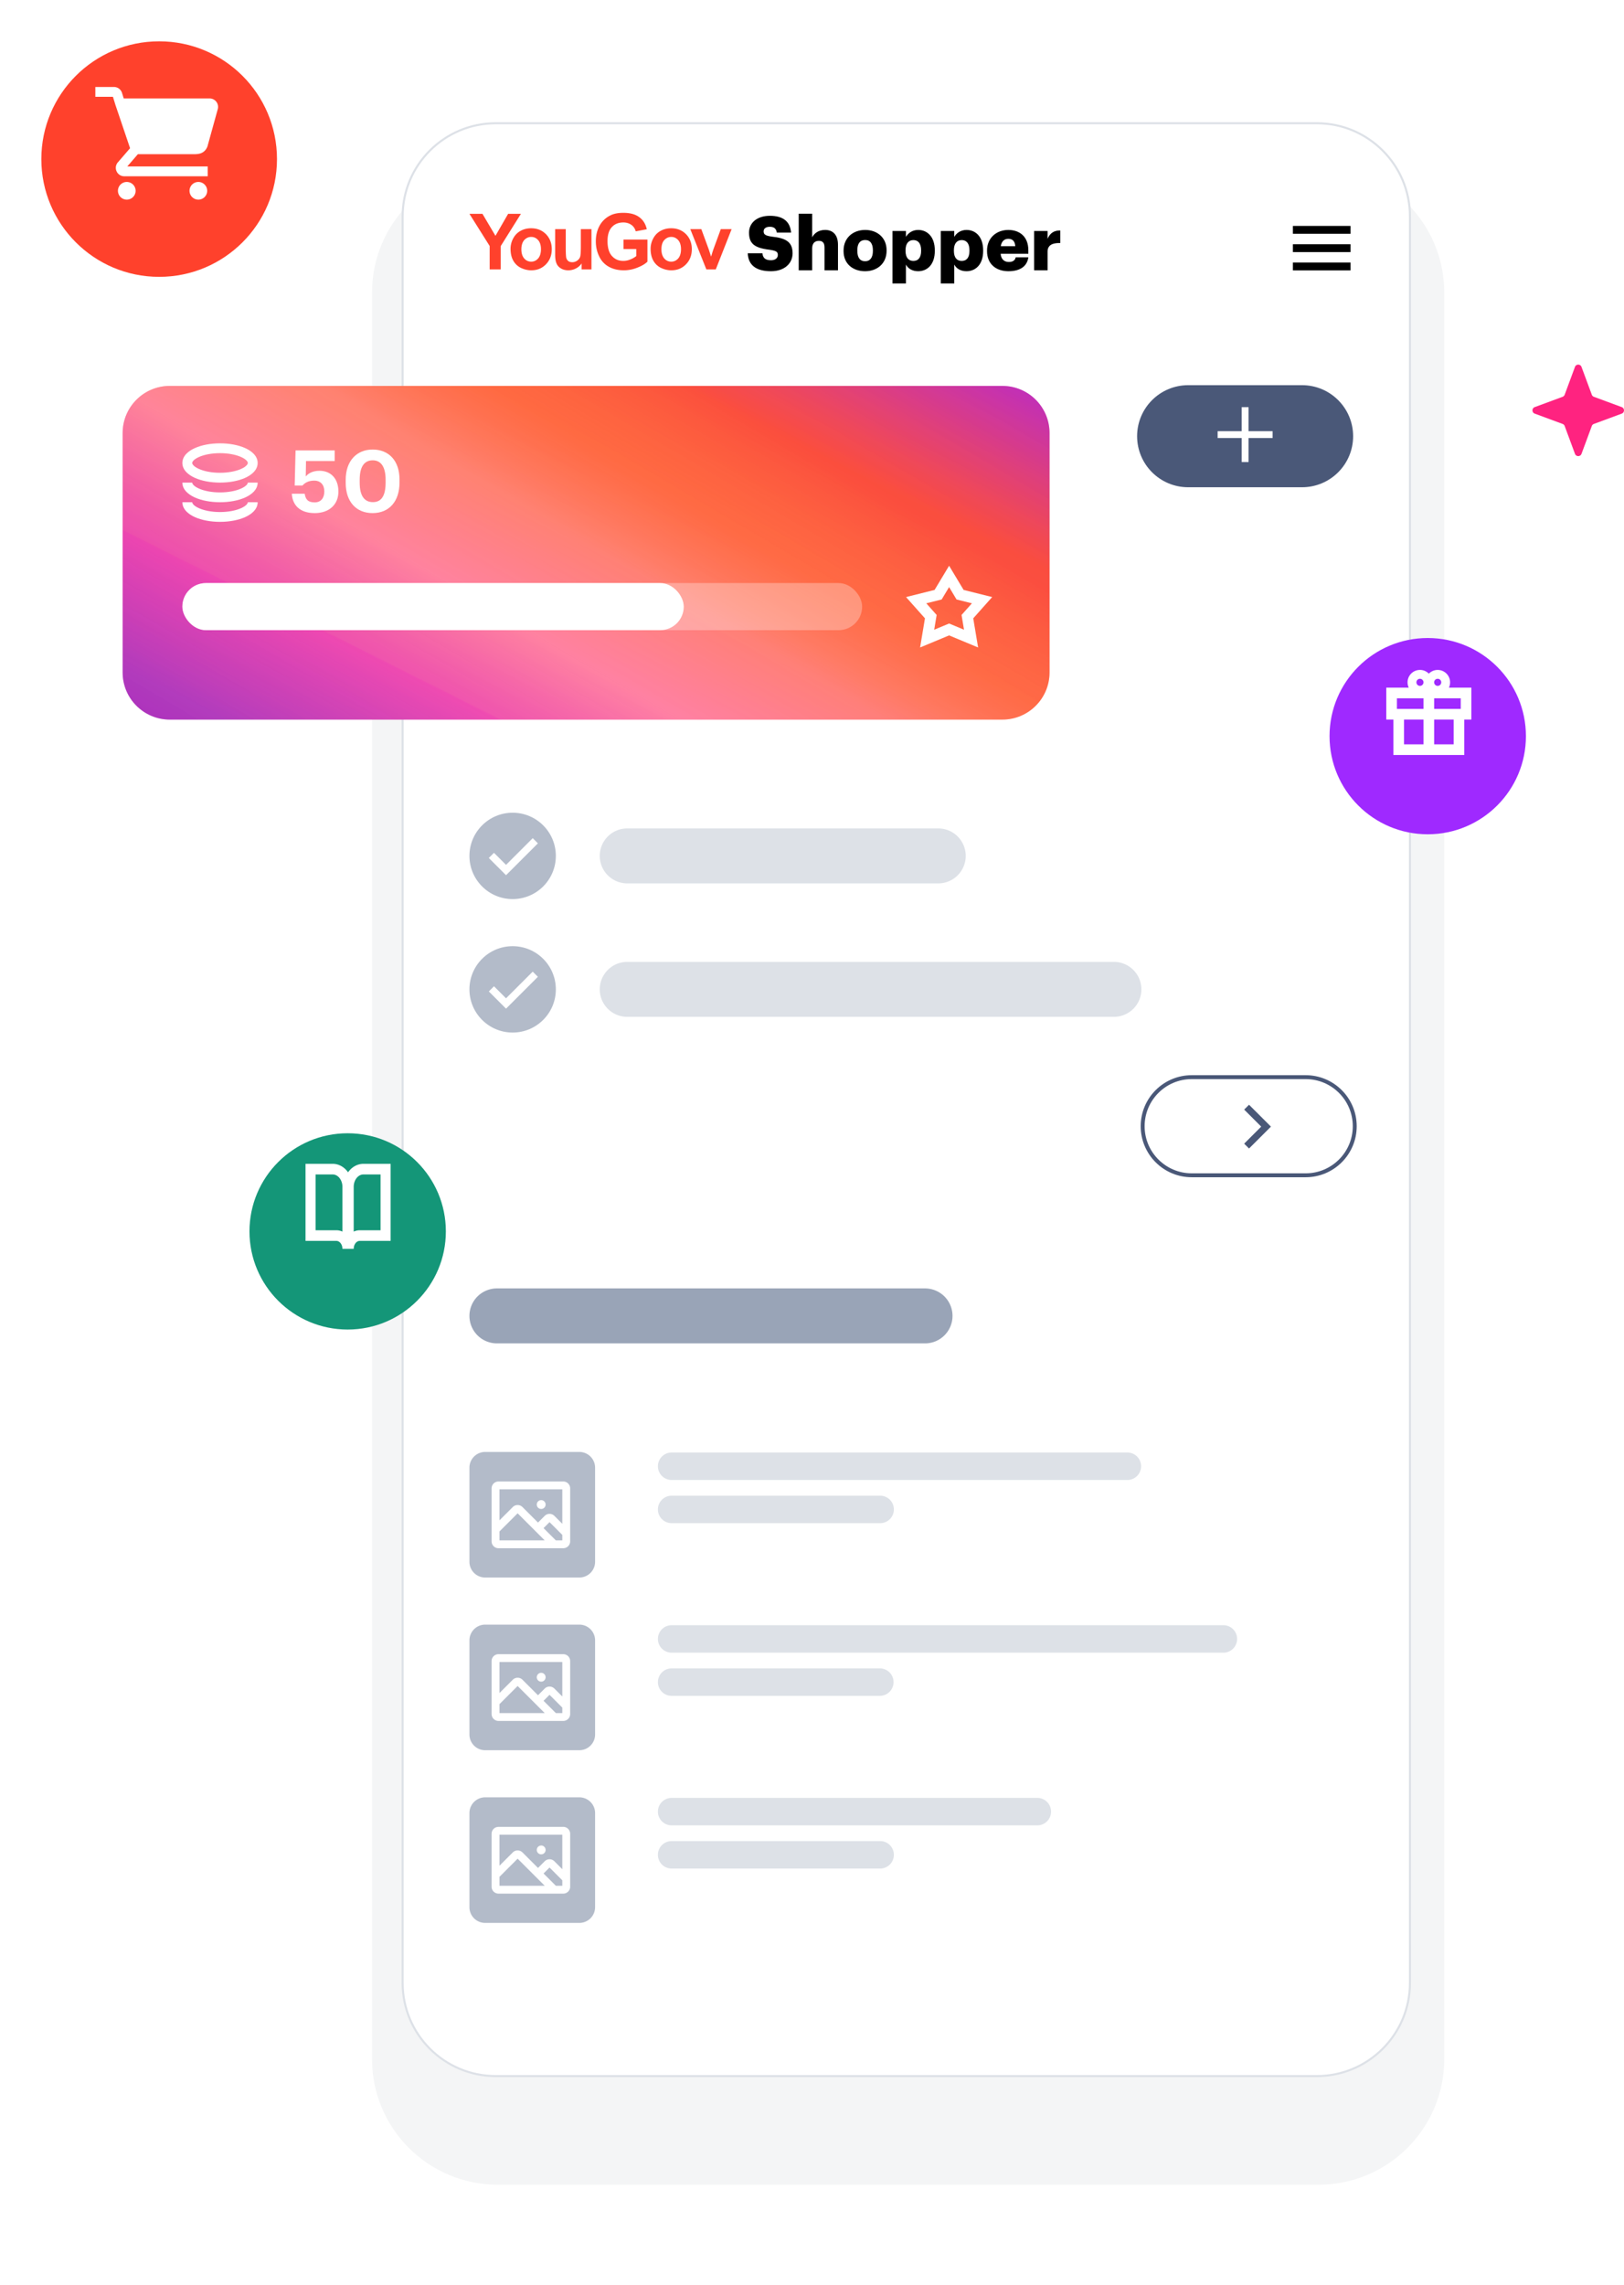 <svg width="418" height="588" viewBox="0 0 418 588" fill="none" xmlns="http://www.w3.org/2000/svg">
    <g filter="url(#geutaqeuua)">
        <path d="M95.76 56.174c0-17.854 14.482-32.327 32.348-32.327h211.277c17.866 0 32.349 14.473 32.349 32.327v454.6c0 17.854-14.483 32.327-32.349 32.327H128.108c-17.866 0-32.349-14.473-32.349-32.327v-454.6z" fill="#F4F5F6"/>
    </g>
    <path d="M127.622 31.717h211.295c13.249 0 23.991 10.733 23.991 23.974v454.617c-.001 13.24-10.742 23.974-23.991 23.974H127.622c-13.249-.001-23.989-10.734-23.989-23.974V55.691c0-13.24 10.74-23.974 23.989-23.974z" fill="#fff" stroke="#DDE1E7" stroke-width=".53"/>
    <path d="m320.236 285.553 1.251-1.25 5.638 5.634-5.638 5.634-1.251-1.25 4.387-4.384-4.387-4.384z" fill="#4A5878"/>
    <path fill-rule="evenodd" clip-rule="evenodd" d="M293.603 289.831c0-7.253 5.884-13.133 13.142-13.133h29.316c7.257 0 13.141 5.88 13.141 13.133 0 7.253-5.884 13.133-13.141 13.133h-29.316c-7.258 0-13.142-5.88-13.142-13.133zm13.142-12.123h29.316c6.699 0 12.13 5.428 12.13 12.123 0 6.695-5.431 12.123-12.13 12.123h-29.316c-6.7 0-12.131-5.428-12.131-12.123 0-6.695 5.431-12.123 12.131-12.123zM305.822 99.126c-7.258 0-13.142 5.88-13.142 13.133 0 7.254 5.884 13.133 13.142 13.133h29.316c7.257 0 13.141-5.879 13.141-13.133 0-7.253-5.884-13.133-13.141-13.133h-29.316zm13.775 5.648v6.188h-6.192v1.768h6.192v6.187h1.769v-6.187h6.192v-1.768h-6.192v-6.188h-1.769z" fill="#4A5878"/>
    <path d="M143.068 220.265c0 6.137-4.979 11.113-11.12 11.113-6.141 0-11.12-4.976-11.12-11.113s4.979-11.112 11.12-11.112c6.141 0 11.12 4.975 11.12 11.112z" fill="#B3BBC9"/>
    <path fill-rule="evenodd" clip-rule="evenodd" d="m137.117 215.704 1.332 1.332-8.202 8.196-4.433-4.431 1.332-1.331 3.101 3.1 6.87-6.866z" fill="#fff"/>
    <path d="M154.371 220.266a7.074 7.074 0 0 1 7.076-7.072h80.044a7.074 7.074 0 0 1 7.076 7.072 7.074 7.074 0 0 1-7.076 7.072h-80.044a7.074 7.074 0 0 1-7.076-7.072z" fill="#DDE1E7"/>
    <path d="M143.068 254.612c0 6.137-4.979 11.112-11.12 11.112-6.141 0-11.12-4.975-11.12-11.112 0-6.138 4.979-11.113 11.12-11.113 6.141 0 11.12 4.975 11.12 11.113z" fill="#B3BBC9"/>
    <path fill-rule="evenodd" clip-rule="evenodd" d="m137.117 250.051 1.332 1.331-8.202 8.197-4.433-4.431 1.332-1.332 3.101 3.1 6.87-6.865z" fill="#fff"/>
    <path d="M154.371 254.612a7.074 7.074 0 0 1 7.076-7.071h125.258a7.074 7.074 0 0 1 7.076 7.071 7.074 7.074 0 0 1-7.076 7.072H161.447a7.074 7.074 0 0 1-7.076-7.072z" fill="#DDE1E7"/>
    <path d="M120.828 338.646a7.074 7.074 0 0 1 7.076-7.072h110.187a7.074 7.074 0 0 1 7.076 7.072 7.074 7.074 0 0 1-7.076 7.072H127.904a7.074 7.074 0 0 1-7.076-7.072z" fill="#99A4B7"/>
    <path d="M120.828 377.705a4.05 4.05 0 0 1 4.052-4.049h24.236a4.05 4.05 0 0 1 4.052 4.049v24.221a4.05 4.05 0 0 1-4.052 4.049H124.88a4.05 4.05 0 0 1-4.052-4.049v-24.221z" fill="#B3BBC9"/>
    <path d="M140.435 387.194a1.137 1.137 0 1 1-2.274 0 1.137 1.137 0 0 1 2.274 0z" fill="#fff"/>
    <path fill-rule="evenodd" clip-rule="evenodd" d="M146.753 396.667v-13.639c0-.976-.792-1.768-1.769-1.768h-16.68c-.977 0-1.769.792-1.769 1.768v13.639c0 .976.792 1.767 1.769 1.767h16.68c.977 0 1.769-.791 1.769-1.767zm-18.196-13.386v7.98l3.424-3.422a1.77 1.77 0 0 1 2.503 0l3.991 3.989 1.719-1.716a1.772 1.772 0 0 1 2.501 0l2.036 2.036v-8.867h-16.174zm0 13.133v-2.295l4.675-4.673 4.498 4.495.029.03.031.03 2.414 2.413h-11.647zm16.174 0h-1.667l-3.159-3.157 1.54-1.537 3.286 3.287v1.407z" fill="#fff"/>
    <path d="M169.338 377.337a3.537 3.537 0 0 1 3.538-3.536h117.19a3.537 3.537 0 1 1 0 7.071h-117.19a3.537 3.537 0 0 1-3.538-3.535zM169.338 388.45a3.537 3.537 0 0 1 3.538-3.536h53.577a3.537 3.537 0 1 1 0 7.072h-53.577a3.537 3.537 0 0 1-3.538-3.536z" fill="#DDE1E7"/>
    <path d="M120.828 422.148a4.05 4.05 0 0 1 4.052-4.05h24.236a4.05 4.05 0 0 1 4.052 4.05v24.22a4.05 4.05 0 0 1-4.052 4.05H124.88a4.05 4.05 0 0 1-4.052-4.05v-24.22z" fill="#B3BBC9"/>
    <path d="M140.435 431.637a1.137 1.137 0 1 1-2.276-.002 1.137 1.137 0 0 1 2.276.002z" fill="#fff"/>
    <path fill-rule="evenodd" clip-rule="evenodd" d="M146.753 441.109v-13.638c0-.977-.792-1.768-1.769-1.768h-16.68c-.977 0-1.769.791-1.769 1.768v13.638c0 .976.792 1.768 1.769 1.768h16.68c.977 0 1.769-.792 1.769-1.768zm-18.196-13.386v7.981l3.424-3.422a1.754 1.754 0 0 1 1.251-.519 1.771 1.771 0 0 1 1.252.518l3.991 3.99 1.719-1.716a1.767 1.767 0 0 1 2.501 0l2.036 2.036v-8.868h-16.174zm0 13.134v-2.296l4.675-4.673 4.498 4.495a.425.425 0 0 0 .029.031l.031.029 2.414 2.414h-11.647zm16.174 0h-1.667l-3.159-3.158 1.54-1.537 3.286 3.287v1.408z" fill="#fff"/>
    <path d="M169.338 421.779a3.537 3.537 0 0 1 3.538-3.536h141.92a3.537 3.537 0 1 1 0 7.072h-141.92a3.537 3.537 0 0 1-3.538-3.536zM169.338 432.893a3.537 3.537 0 0 1 3.538-3.536h53.577a3.537 3.537 0 0 1 3.539 3.536 3.537 3.537 0 0 1-3.539 3.535h-53.577a3.537 3.537 0 0 1-3.538-3.535z" fill="#DDE1E7"/>
    <path d="M120.828 466.59a4.05 4.05 0 0 1 4.052-4.049h24.236a4.05 4.05 0 0 1 4.052 4.049v24.221a4.05 4.05 0 0 1-4.052 4.049H124.88a4.05 4.05 0 0 1-4.052-4.049V466.59z" fill="#B3BBC9"/>
    <path d="M140.435 476.079a1.137 1.137 0 1 1-2.274 0 1.137 1.137 0 0 1 2.274 0z" fill="#fff"/>
    <path fill-rule="evenodd" clip-rule="evenodd" d="M146.753 485.552v-13.639c0-.976-.792-1.767-1.769-1.767h-16.68c-.977 0-1.769.791-1.769 1.767v13.639c0 .976.792 1.768 1.769 1.768h16.68c.977 0 1.769-.792 1.769-1.768zm-18.196-13.386v7.98l3.424-3.422a1.77 1.77 0 0 1 2.503 0l3.991 3.989 1.719-1.716a1.772 1.772 0 0 1 2.501 0l2.036 2.037v-8.868h-16.174zm0 13.133v-2.295l4.675-4.673 4.498 4.495.029.03.031.03 2.414 2.413h-11.647zm16.174 0h-1.667l-3.159-3.157 1.54-1.537 3.286 3.287v1.407z" fill="#fff"/>
    <path d="M169.338 466.222a3.537 3.537 0 0 1 3.538-3.536h94.013a3.537 3.537 0 1 1 0 7.071h-94.013a3.537 3.537 0 0 1-3.538-3.535zM169.338 477.335a3.537 3.537 0 0 1 3.538-3.536h53.577a3.537 3.537 0 1 1 0 7.072h-53.577a3.537 3.537 0 0 1-3.538-3.536z" fill="#DDE1E7"/>
    <path d="m126.034 63.308-5.206-8.282h3.349l3.349 5.662 3.264-5.662h3.293l-5.207 8.31v6.001h-2.842v-6.029zm23.667 6.029v-1.55c-.366.564-.872.986-1.463 1.296a4.215 4.215 0 0 1-1.942.48c-.704 0-1.323-.142-1.857-.451-.535-.31-.957-.733-1.182-1.296-.254-.564-.366-1.324-.366-2.282V58.97h2.729v4.76c0 1.466.057 2.367.141 2.677.113.338.282.592.535.789.253.197.591.282 1.013.282.45 0 .872-.141 1.238-.395.366-.253.619-.563.76-.957.141-.395.197-1.325.197-2.79V58.97h2.73v10.367h-2.533zm10.778-7.69h6.163v5.69c-.591.591-1.463 1.099-2.617 1.55a9.237 9.237 0 0 1-3.462.675c-1.491 0-2.786-.31-3.883-.93a5.783 5.783 0 0 1-2.477-2.704c-.562-1.155-.844-2.45-.844-3.803 0-1.493.31-2.817.929-3.972a6.27 6.27 0 0 1 2.73-2.676c.9-.48 2.054-.704 3.405-.704 1.773 0 3.123.366 4.136 1.126.985.733 1.633 1.775 1.914 3.1l-2.842.534c-.197-.704-.563-1.267-1.126-1.662-.563-.394-1.238-.62-2.054-.62-1.238 0-2.251.395-2.983 1.212-.732.789-1.098 2-1.098 3.578 0 1.69.366 2.986 1.126 3.83.76.846 1.717 1.269 2.927 1.269.591 0 1.21-.113 1.801-.367a5.833 5.833 0 0 0 1.547-.873v-1.803h-3.292v-2.45zm21.331 7.69-4.137-10.367h2.842l1.942 5.296.563 1.775c.141-.45.253-.733.281-.901.085-.282.197-.592.282-.874l1.942-5.296h2.786l-4.081 10.367h-2.42zm-50.401-5.324c0-.902.225-1.803.676-2.648.45-.846 1.069-1.494 1.885-1.944.816-.451 1.717-.676 2.73-.676 1.547 0 2.814.507 3.827 1.52.985 1.015 1.491 2.31 1.491 3.86 0 1.578-.506 2.874-1.491 3.888-1.013 1.042-2.251 1.55-3.799 1.55-.929 0-1.829-.226-2.702-.649a4.488 4.488 0 0 1-1.941-1.887c-.451-.817-.676-1.831-.676-3.014zm2.786.14c0 1.043.253 1.803.732 2.367.478.535 1.069.817 1.801.817.703 0 1.294-.282 1.773-.817.478-.535.731-1.352.731-2.395 0-1.014-.253-1.803-.731-2.338-.479-.535-1.07-.817-1.773-.817-.704 0-1.295.282-1.801.817-.479.563-.732 1.352-.732 2.366zm33.263-.14c0-.902.225-1.803.675-2.648.451-.846 1.07-1.494 1.886-1.944.816-.451 1.716-.676 2.729-.676 1.548 0 2.815.507 3.828 1.52.985 1.015 1.491 2.31 1.491 3.86 0 1.578-.506 2.874-1.491 3.888-1.013 1.042-2.252 1.55-3.799 1.55-.929 0-1.83-.226-2.702-.649a4.495 4.495 0 0 1-1.942-1.887c-.45-.817-.675-1.831-.675-3.014zm2.786.14c0 1.043.253 1.803.732 2.367.478.535 1.069.817 1.801.817.703 0 1.294-.282 1.773-.817.478-.535.731-1.352.731-2.395 0-1.014-.253-1.803-.731-2.338-.479-.535-1.07-.817-1.773-.817-.704 0-1.295.282-1.801.817-.507.563-.732 1.352-.732 2.366z" fill="#FF412C"/>
    <path d="M205.58 54.995v14.572h3.466v-5.67c0-1.297.697-1.916 1.724-1.916 1.007 0 1.452.561 1.452 1.703v5.883h3.466v-6.58c0-2.593-1.355-3.812-3.311-3.812-1.685 0-2.788.852-3.331 1.897v-6.077h-3.466z" fill="#000"/>
    <path fill-rule="evenodd" clip-rule="evenodd" d="M222.66 69.8c-3.118 0-5.538-1.897-5.538-5.167v-.155c0-3.25 2.42-5.302 5.557-5.302 3.117 0 5.518 1.993 5.518 5.205v.155c0 3.29-2.42 5.263-5.537 5.263zm.019-2.574c1.297 0 1.994-.968 1.994-2.651v-.155c0-1.703-.677-2.651-1.994-2.651-1.297 0-2.014.91-2.014 2.612v.155c0 1.742.678 2.69 2.014 2.69zM229.709 59.447v13.507h3.466v-4.877c.503 1.007 1.607 1.722 3.137 1.722 2.382 0 4.298-1.741 4.298-5.224v-.155c0-3.464-1.916-5.244-4.279-5.244-1.53 0-2.575.813-3.156 1.78v-1.51h-3.466zm7.377 5.128c0 1.664-.697 2.573-1.994 2.573-1.259 0-2.014-.87-2.014-2.593v-.154c0-1.703.755-2.613 2.014-2.613 1.22 0 1.994.852 1.994 2.632v.155zM242.151 72.954V59.447h3.466v1.51c.581-.968 1.627-1.781 3.157-1.781 2.362 0 4.279 1.78 4.279 5.244v.155c0 3.483-1.917 5.224-4.299 5.224-1.529 0-2.633-.716-3.137-1.722v4.877h-3.466zm5.383-5.806c1.298 0 1.995-.91 1.995-2.573v-.155c0-1.78-.775-2.632-1.995-2.632-1.258 0-2.013.91-2.013 2.613v.154c0 1.723.755 2.593 2.013 2.593zM254.052 64.633c0 3.309 2.324 5.166 5.499 5.166 3.06 0 4.822-1.296 5.131-3.58h-3.253c-.135.678-.619 1.2-1.762 1.2-1.239 0-2.013-.774-2.11-2.109h7.125v-.91c0-3.637-2.381-5.224-5.15-5.224-3.06 0-5.48 2.051-5.48 5.302v.155zm7.261-1.277h-3.718c.175-1.22.891-1.897 1.937-1.897 1.123 0 1.723.678 1.781 1.897z" fill="#000"/>
    <path d="M266.167 59.447v10.12h3.466v-4.799c0-1.625 1.161-2.283 3.272-2.225V59.31c-1.568-.02-2.633.639-3.272 2.148v-2.012h-3.466zM198.427 69.799c-3.873 0-5.848-1.626-5.964-4.625h3.776c.096.987.542 1.8 2.188 1.8 1.142 0 1.781-.561 1.781-1.374 0-.852-.523-1.084-2.188-1.335-3.911-.465-5.228-1.626-5.228-4.412 0-2.497 2.052-4.316 5.363-4.316 3.331 0 5.209 1.394 5.461 4.316h-3.679c-.136-.987-.697-1.49-1.782-1.49-1.065 0-1.607.483-1.607 1.18 0 .774.426 1.122 2.15 1.355 3.504.387 5.305 1.296 5.305 4.295 0 2.535-2.014 4.606-5.576 4.606z" fill="#000"/>
    <path fill-rule="evenodd" clip-rule="evenodd" d="M347.605 60.16h-14.826v-2.021h14.826v2.02zm0 4.714h-14.826v-2.02h14.826v2.02zm0 4.714h-14.826v-2.02h14.826v2.02z" fill="#000"/>
    <g filter="url(#blvyz38alb)">
        <path d="M63.205 161.854h190.047v20.204H63.204v-20.204z" fill="url(#6so8goe9mc)"/>
    </g>
    <path d="M31.565 111.444c0-6.699 5.434-12.129 12.137-12.129h214.301c6.703 0 12.137 5.431 12.137 12.129v61.616c0 6.699-5.434 12.129-12.137 12.129h-214.3c-6.704 0-12.138-5.43-12.138-12.129v-61.616z" fill="url(#4rjrlzgphd)"/>
    <path d="M31.565 111.444c0-6.699 5.434-12.129 12.137-12.129h214.301c6.703 0 12.137 5.431 12.137 12.129v61.616c0 6.699-5.434 12.129-12.137 12.129h-214.3c-6.704 0-12.138-5.43-12.138-12.129v-61.616z" fill="url(#aw0xia6u8e)" fill-opacity=".32"/>
    <path fill-rule="evenodd" clip-rule="evenodd" d="M51.19 117.617c-1.445.65-1.722 1.288-1.722 1.528 0 .239.277.877 1.722 1.527 1.327.597 3.249.998 5.439.998s4.111-.401 5.438-.998c1.445-.65 1.722-1.288 1.722-1.527 0-.24-.277-.878-1.722-1.528-1.327-.596-3.248-.998-5.438-.998-2.19 0-4.112.402-5.439.998zm-1.037-2.303c1.723-.774 4.013-1.22 6.476-1.22 2.462 0 4.753.446 6.475 1.22 1.603.721 3.212 1.978 3.212 3.831 0 1.852-1.609 3.109-3.212 3.83-1.722.775-4.013 1.221-6.475 1.221-2.463 0-4.753-.446-6.476-1.221-1.603-.721-3.212-1.978-3.212-3.83 0-1.853 1.609-3.11 3.212-3.831zm1.037 10.409c1.327.597 3.249.998 5.439.998s4.111-.401 5.438-.998c1.445-.65 1.722-1.287 1.722-1.527h2.527c0 1.852-1.609 3.109-3.212 3.83-1.722.775-4.013 1.221-6.475 1.221-2.463 0-4.753-.446-6.476-1.221-1.603-.721-3.212-1.978-3.212-3.83h2.527c0 .24.277.877 1.722 1.527zm0 5.051c1.327.597 3.249.999 5.439.999s4.111-.402 5.438-.999c1.445-.65 1.722-1.287 1.722-1.527h2.527c0 1.853-1.609 3.109-3.212 3.83-1.722.775-4.013 1.221-6.475 1.221-2.463 0-4.753-.446-6.476-1.221-1.603-.721-3.212-1.977-3.212-3.83h2.527c0 .24.277.877 1.722 1.527z" fill="#fff"/>
    <path d="M81.008 132.044c-3.914 0-5.737-2.133-5.893-4.978h3.314c.2 1.333.734 2.222 2.557 2.222 1.624 0 2.491-1.133 2.491-2.822 0-1.712-.978-2.778-2.58-2.778-1.49 0-2.401.533-3.047 1.266H75.85l.222-9.045h10.075v2.733h-7.384l-.066 3.979c.622-.756 1.734-1.467 3.536-1.467 2.89 0 4.87 1.978 4.87 5.356s-2.424 5.534-6.094 5.534zM95.895 132.044c-4.226 0-6.917-2.934-6.917-7.801v-.756c0-4.889 2.847-7.801 6.939-7.801 4.092 0 6.916 2.801 6.916 7.735v.733c0 4.868-2.646 7.89-6.938 7.89zm.089-2.822c2.246 0 3.269-1.712 3.269-5.046v-.711c0-3.2-1.112-5-3.314-5-2.224 0-3.358 1.711-3.358 5v.756c0 3.334 1.179 5.001 3.403 5.001z" fill="#fff"/>
    <rect x="46.941" y="150.05" width="129.049" height="12.123" rx="6.054" fill="#fff"/>
    <rect opacity=".3" x="46.941" y="150.05" width="174.96" height="12.123" rx="6.054" fill="#fff"/>
    <path fill-rule="evenodd" clip-rule="evenodd" d="m244.288 145.596 3.737 6.223 7.347 1.836-4.869 5.474 1.251 7.499-7.466-3.108-7.465 3.108 1.251-7.499-4.869-5.474 7.347-1.836 3.736-6.223zm0 5.489-1.915 3.19-3.956.989 2.666 2.998-.633 3.797 3.838-1.599 3.839 1.599-.634-3.797 2.667-2.998-3.956-.989-1.916-3.19z" fill="#fff"/>
    <g filter="url(#z9d0dn44pf)">
        <path d="M71.293 34.564c0 16.738-13.578 30.307-30.327 30.307-16.749 0-30.326-13.569-30.326-30.307S24.217 4.257 40.966 4.257c16.75 0 30.327 13.569 30.327 30.307z" fill="#FF412C"/>
    </g>
    <path fill-rule="evenodd" clip-rule="evenodd" d="M29.067 24.908H24.54v-2.526h4.79c.954 0 1.796.622 2.077 1.534l.438 1.421h22.11a2.172 2.172 0 0 1 2.096 2.751l-2.657 9.6-.026.064c-.36.9-.977 1.46-1.769 1.724-.626.208-1.322.207-1.825.207H35.486L32.76 42.84h20.697v2.525h-21.47c-1.86 0-2.86-2.183-1.645-3.59l3.137-3.634-3.771-11.153-.64-2.08z" fill="#fff"/>
    <path d="M48.781 49.103a2.274 2.274 0 1 0 4.548-.002 2.274 2.274 0 0 0-4.548.002zM32.633 51.376a2.274 2.274 0 1 1-.002-4.548 2.274 2.274 0 0 1 .002 4.548z" fill="#fff"/>
    <g filter="url(#42mqo3k3xg)">
        <path d="M392.755 183.071c0 13.948-11.315 25.256-25.273 25.256-13.957 0-25.272-11.308-25.272-25.256 0-13.949 11.315-25.256 25.272-25.256 13.958 0 25.273 11.307 25.273 25.256z" fill="#9F29FF"/>
    </g>
    <path d="M378.716 185.174h-1.825v9.12h-18.252v-9.12h-1.825v-8.208h5.783a3.194 3.194 0 0 1 5.169-3.601 3.194 3.194 0 0 1 5.167 3.601h5.783v8.208zm-4.563 6.384v-6.384h-5.019v6.384h5.019zm-7.757-6.384h-5.019v6.384h5.019v-6.384zm9.582-2.736v-2.736h-6.844v2.736h6.844zm-9.582-2.736h-6.845v2.736h6.845v-2.736zm3.65-5.017a.912.912 0 1 0 0 1.825.912.912 0 0 0 0-1.825zm-4.563 0a.912.912 0 1 0 0 1.825.912.912 0 0 0 0-1.825z" fill="#fff"/>
    <g filter="url(#tggxk9b1kh)">
        <path d="M114.758 310.52c0 13.948-11.315 25.256-25.272 25.256-13.958 0-25.273-11.308-25.273-25.256s11.315-25.256 25.273-25.256c13.957 0 25.272 11.308 25.272 25.256z" fill="#149678"/>
    </g>
    <path fill-rule="evenodd" clip-rule="evenodd" d="M85.633 299.508h-6.996v19.836h7.946c.355 0 .735.168 1.043.538.313.375.512.917.512 1.514h2.9c0-.597.2-1.139.513-1.514.308-.37.687-.538 1.042-.538h7.947v-19.836h-6.997c-1.408 0-2.72.673-3.66 1.8a5.608 5.608 0 0 0-.295.386 5.608 5.608 0 0 0-.295-.386c-.94-1.127-2.251-1.8-3.66-1.8zm2.505 5.928v11.52a3.673 3.673 0 0 0-1.555-.348h-5.355v-14.364h4.405c.607 0 1.229.288 1.715.871.49.589.79 1.422.79 2.321zm4.455 11.172c-.545 0-1.07.123-1.554.348v-11.52c0-.899.299-1.732.79-2.321.486-.583 1.108-.871 1.715-.871h4.404v14.364h-5.355z" fill="#fff"/>
    <path d="M405.379 94.423c.289-.781 1.395-.781 1.684 0l2.652 7.162c.091.246.285.44.531.531l7.167 2.65c.782.289.782 1.394 0 1.683l-7.167 2.651a.894.894 0 0 0-.531.53l-2.652 7.162c-.289.782-1.395.782-1.684 0l-2.652-7.162a.894.894 0 0 0-.531-.53l-7.167-2.651c-.782-.289-.782-1.394 0-1.683l7.167-2.65a.899.899 0 0 0 .531-.531l2.652-7.162z" fill="#FF2380"/>
    <defs>
        <filter id="geutaqeuua" x="68.094" y="13.206" width="331.305" height="574.584" filterUnits="userSpaceOnUse" color-interpolation-filters="sRGB">
            <feFlood flood-opacity="0" result="BackgroundImageFix"/>
            <feColorMatrix in="SourceAlpha" values="0 0 0 0 0 0 0 0 0 0 0 0 0 0 0 0 0 0 127 0" result="hardAlpha"/>
            <feOffset dy="17.004"/>
            <feGaussianBlur stdDeviation="13.816"/>
            <feComposite in2="hardAlpha" operator="out"/>
            <feColorMatrix values="0 0 0 0 0.29 0 0 0 0 0.345 0 0 0 0 0.471 0 0 0 0.3 0"/>
            <feBlend in2="BackgroundImageFix" result="effect1_dropShadow_15104_58972"/>
            <feBlend in="SourceGraphic" in2="effect1_dropShadow_15104_58972" result="shape"/>
            <feColorMatrix in="SourceAlpha" values="0 0 0 0 0 0 0 0 0 0 0 0 0 0 0 0 0 0 127 0" result="hardAlpha"/>
            <feOffset dy="2.126"/>
            <feGaussianBlur stdDeviation="5.314"/>
            <feComposite in2="hardAlpha" operator="arithmetic" k2="-1" k3="1"/>
            <feColorMatrix values="0 0 0 0 0 0 0 0 0 0 0 0 0 0 0 0 0 0 0.08 0"/>
            <feBlend in2="shape" result="effect2_innerShadow_15104_58972"/>
        </filter>
        <filter id="blvyz38alb" x="48.308" y="146.957" width="219.841" height="49.998" filterUnits="userSpaceOnUse" color-interpolation-filters="sRGB">
            <feFlood flood-opacity="0" result="BackgroundImageFix"/>
            <feBlend in="SourceGraphic" in2="BackgroundImageFix" result="shape"/>
            <feGaussianBlur stdDeviation="7.439" result="effect1_foregroundBlur_15104_58972"/>
        </filter>
        <filter id="z9d0dn44pf" x="-.001" y=".001" width="81.934" height="81.895" filterUnits="userSpaceOnUse" color-interpolation-filters="sRGB">
            <feFlood flood-opacity="0" result="BackgroundImageFix"/>
            <feColorMatrix in="SourceAlpha" values="0 0 0 0 0 0 0 0 0 0 0 0 0 0 0 0 0 0 127 0" result="hardAlpha"/>
            <feOffset dy="6.377"/>
            <feGaussianBlur stdDeviation="5.314"/>
            <feComposite in2="hardAlpha" operator="out"/>
            <feColorMatrix values="0 0 0 0 1 0 0 0 0 0.255 0 0 0 0 0.173 0 0 0 0.3 0"/>
            <feBlend in2="BackgroundImageFix" result="effect1_dropShadow_15104_58972"/>
            <feBlend in="SourceGraphic" in2="effect1_dropShadow_15104_58972" result="shape"/>
        </filter>
        <filter id="42mqo3k3xg" x="331.57" y="153.559" width="71.826" height="71.793" filterUnits="userSpaceOnUse" color-interpolation-filters="sRGB">
            <feFlood flood-opacity="0" result="BackgroundImageFix"/>
            <feColorMatrix in="SourceAlpha" values="0 0 0 0 0 0 0 0 0 0 0 0 0 0 0 0 0 0 127 0" result="hardAlpha"/>
            <feOffset dy="6.377"/>
            <feGaussianBlur stdDeviation="5.314"/>
            <feComposite in2="hardAlpha" operator="out"/>
            <feColorMatrix values="0 0 0 0 0.624 0 0 0 0 0.161 0 0 0 0 1 0 0 0 0.3 0"/>
            <feBlend in2="BackgroundImageFix" result="effect1_dropShadow_15104_58972"/>
            <feBlend in="SourceGraphic" in2="effect1_dropShadow_15104_58972" result="shape"/>
        </filter>
        <filter id="tggxk9b1kh" x="53.571" y="281.009" width="71.83" height="71.797" filterUnits="userSpaceOnUse" color-interpolation-filters="sRGB">
            <feFlood flood-opacity="0" result="BackgroundImageFix"/>
            <feColorMatrix in="SourceAlpha" values="0 0 0 0 0 0 0 0 0 0 0 0 0 0 0 0 0 0 127 0" result="hardAlpha"/>
            <feOffset dy="6.38"/>
            <feGaussianBlur stdDeviation="5.315"/>
            <feComposite in2="hardAlpha" operator="out"/>
            <feColorMatrix values="0 0 0 0 0.078 0 0 0 0 0.588 0 0 0 0 0.471 0 0 0 0.4 0"/>
            <feBlend in2="BackgroundImageFix" result="effect1_dropShadow_15104_58972"/>
            <feBlend in="SourceGraphic" in2="effect1_dropShadow_15104_58972" result="shape"/>
        </filter>
        <linearGradient id="6so8goe9mc" x1="234.312" y1="158.948" x2="227.728" y2="203.396" gradientUnits="userSpaceOnUse">
            <stop stop-color="#C93CCC"/>
            <stop offset=".248" stop-color="#FF5036"/>
            <stop offset=".51" stop-color="#FF554E"/>
            <stop offset=".813" stop-color="#FF3B93"/>
            <stop offset=".815" stop-color="#FF2E98"/>
            <stop offset="1" stop-color="#C047AF"/>
        </linearGradient>
        <linearGradient id="4rjrlzgphd" x1="246.364" y1="86.963" x2="168.999" y2="241.222" gradientUnits="userSpaceOnUse">
            <stop stop-color="#C93CCC"/>
            <stop offset=".248" stop-color="#FF5036"/>
            <stop offset=".51" stop-color="#FF554E"/>
            <stop offset=".813" stop-color="#FF3B93"/>
            <stop offset=".815" stop-color="#FF2E98"/>
            <stop offset="1" stop-color="#C047AF"/>
        </linearGradient>
        <linearGradient id="aw0xia6u8e" x1="35.37" y1="184.866" x2="135.148" y2="15.609" gradientUnits="userSpaceOnUse">
            <stop stop-color="#8001D8"/>
            <stop offset=".109" stop-color="#A142E2" stop-opacity=".859"/>
            <stop offset=".25" stop-color="#CE9DF0" stop-opacity=".927"/>
            <stop offset=".36" stop-color="#fff"/>
            <stop offset=".498" stop-color="#FFF1CC" stop-opacity=".892"/>
            <stop offset=".611" stop-color="#FFCA42" stop-opacity=".6"/>
            <stop offset=".748" stop-color="#F14A4F" stop-opacity=".904"/>
            <stop offset=".803" stop-color="#E5405E" stop-opacity=".916"/>
            <stop offset="1" stop-color="#9603BD"/>
        </linearGradient>
    </defs>
</svg>
